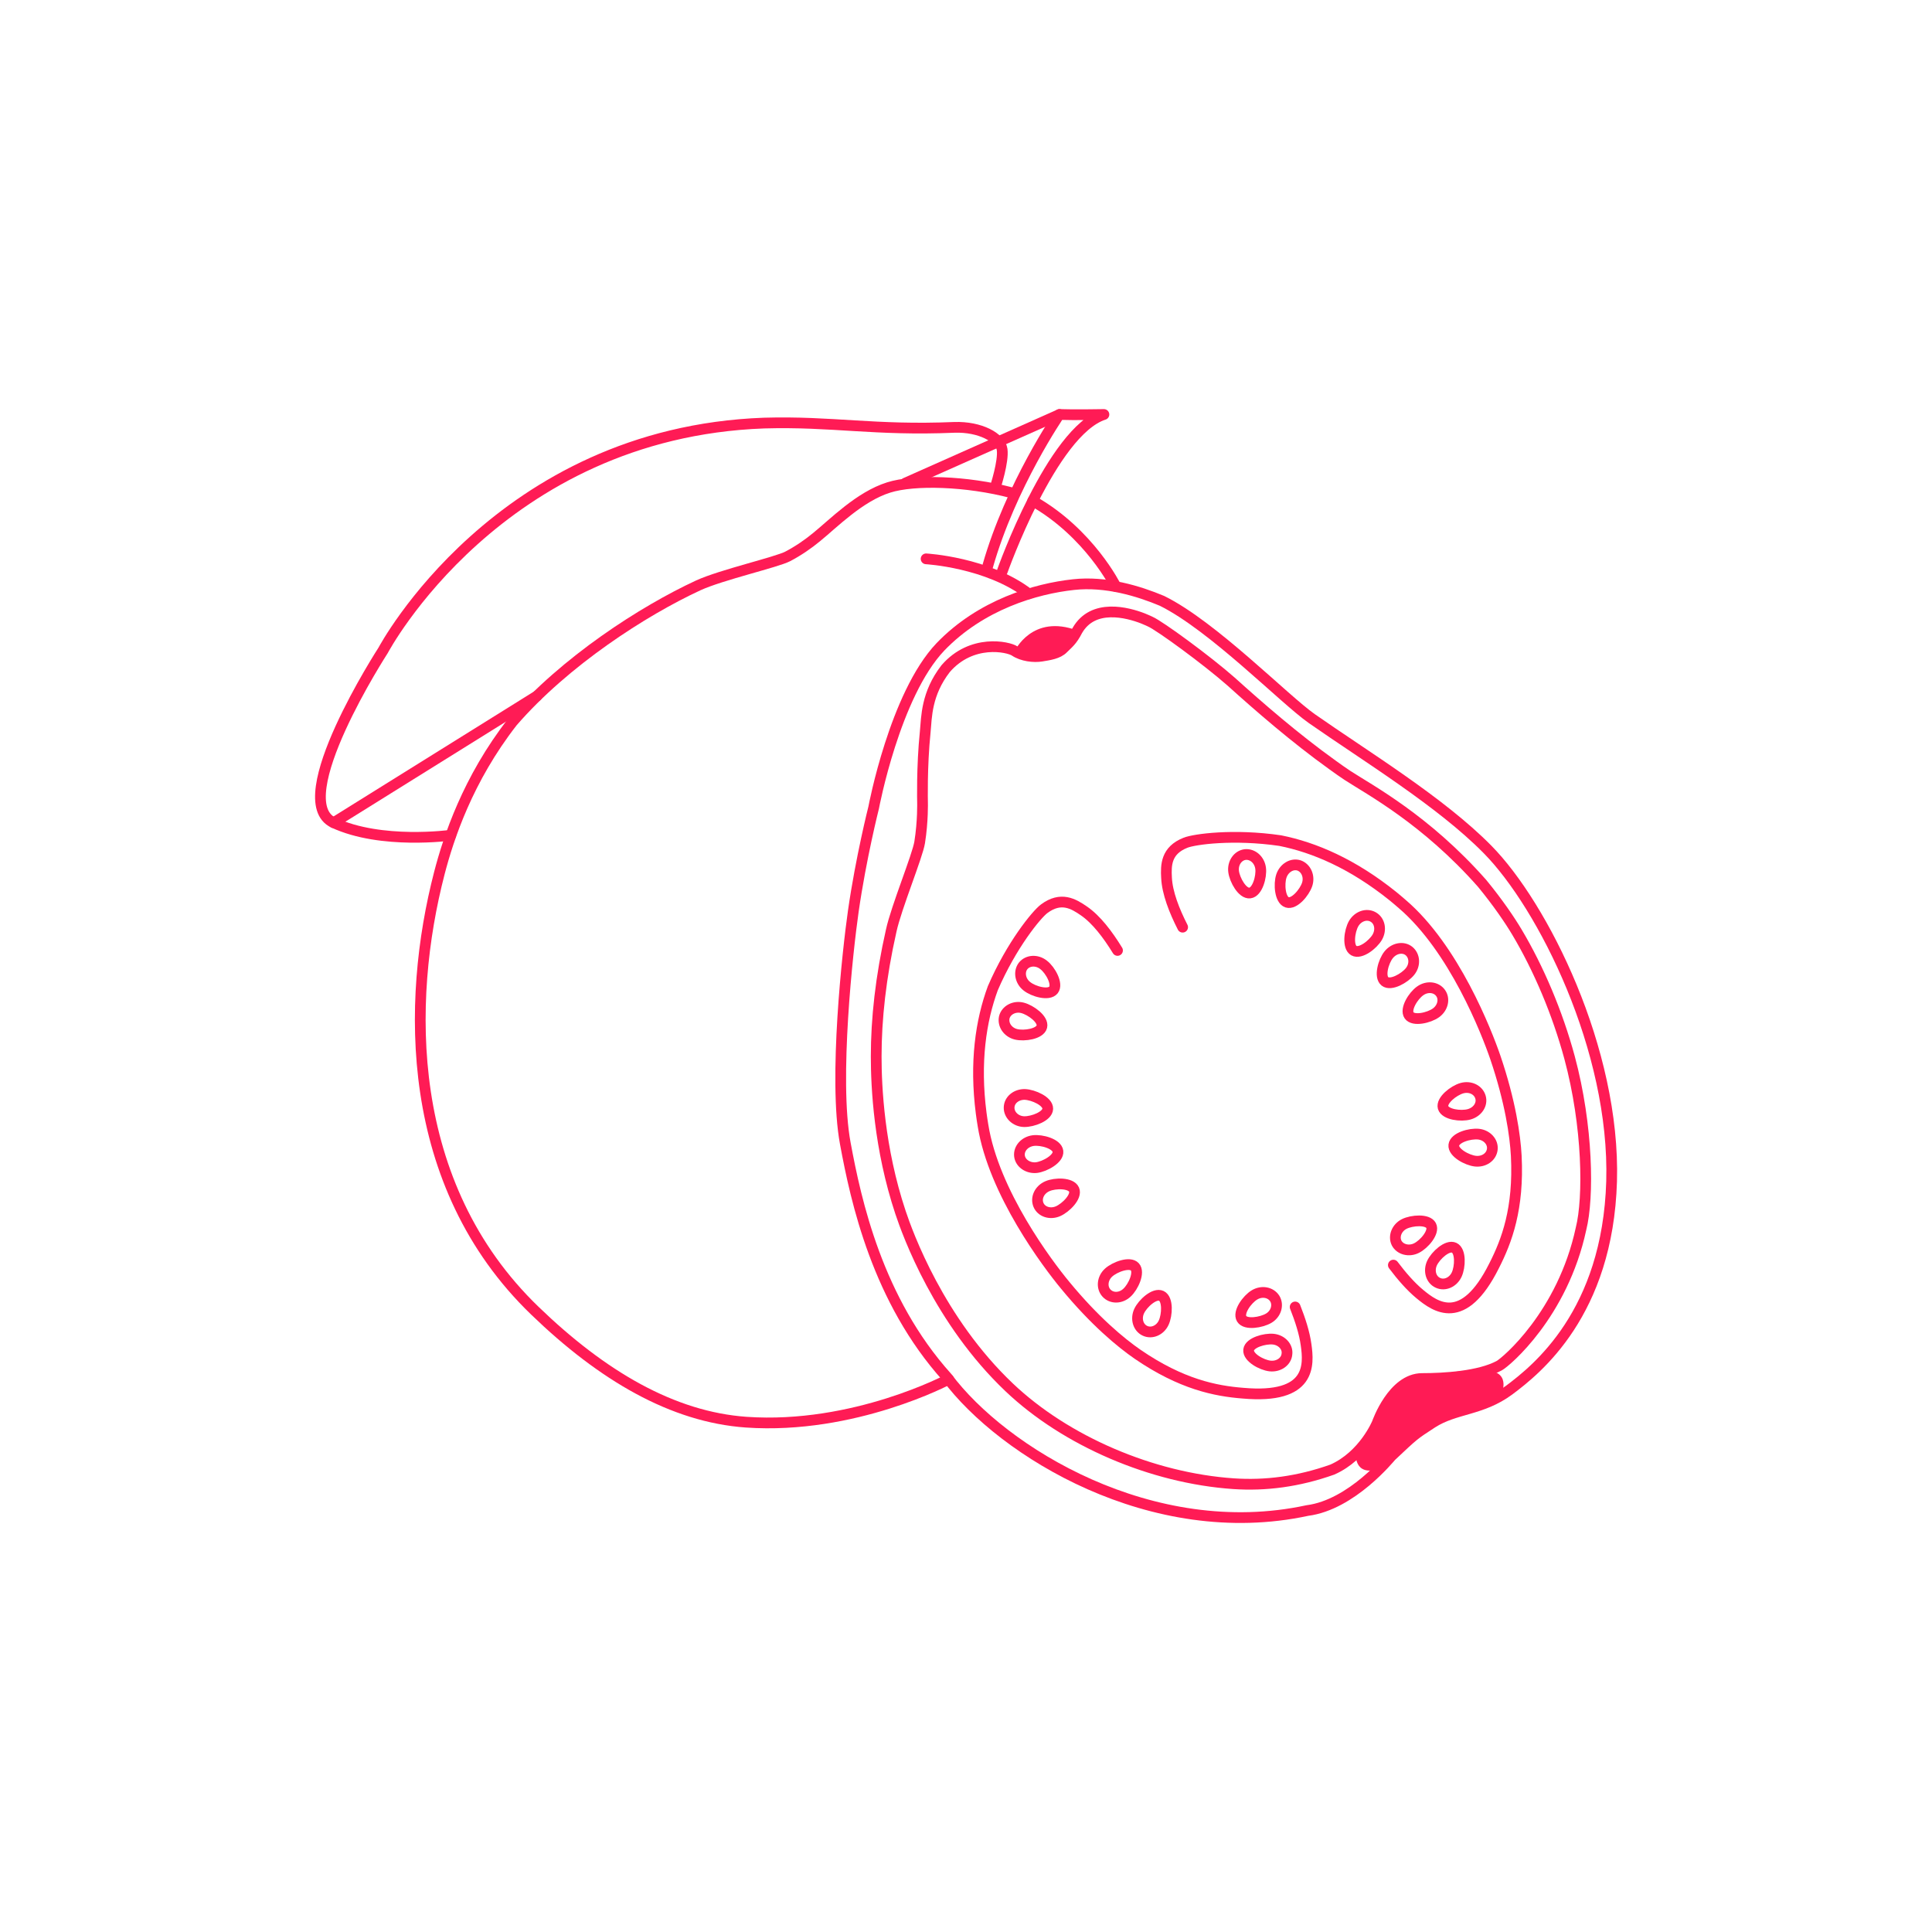 <svg xml:space="preserve" style="enable-background:new 0 0 1080 1080;" viewBox="0 0 1080 1080" y="0px" x="0px" xmlns:xlink="http://www.w3.org/1999/xlink" xmlns="http://www.w3.org/2000/svg" id="Layer_1" version="1.1">
<style type="text/css">
	.st0{fill:none;stroke:#FF1B55;stroke-width:6;stroke-linecap:round;stroke-linejoin:round;}
	.st1{fill:#FF1B55;}
</style>
<g>
	<path d="M565.7,275.5c-25.4-6.7-54.7-7.5-68.9-3c-16.3,5.1-30.9,20.1-40.4,27.8c-4.6,3.8-10.1,7.6-16,10.7
		c-6.3,3.3-37.1,10.3-50,16.2c-30.9,14.3-74.6,42.5-103.9,76.3c-25.1,32.2-35.8,65-40.9,84.6C227.1,559.5,225.7,662,299,732.7
		c37.8,36.5,77.1,59.4,118.1,62.3c60.4,4.2,113.2-24,113.2-24" class="st0"></path>
	<path d="M623.8,327.9c0,0-14.7-29.9-46.5-47.9" class="st0"></path>
	<path d="M649.6,335.9c-13.1-5.5-31.4-11.1-49.5-9.1c-21.2,2.3-51.7,11.2-74.4,34.8c-25.5,26.8-37.3,89.8-37.3,89.8
		s-7.1,28-11.4,58c-3.1,21.7-11.1,93.8-4.5,129.6c6,32.5,18,87.7,56.9,130.9c31,41.6,114.6,93.2,201.4,74.5
		c24.9-3.2,46.1-29.6,47-30.5c12.9-12.1,12.2-11.6,22.8-18.5c12.9-8.3,27.6-6.9,43-18.3c15.4-11.5,55.1-43,57.3-116.7
		c2.1-73.7-38.4-154.2-69.4-185.6c-26.2-26.6-68.2-52.1-98.2-73.1C717.9,390.9,678.1,350,649.6,335.9z" class="st0"></path>
	<path d="M643,347.5c0,0-1.6-0.8-4.1-1.8c-8.5-3.3-27.9-8.6-36.7,6.8c-2.9,5.7-5.1,7.2-7.9,10
		c-2.8,2.9-7.8,3.6-12.1,4.3c-4.3,0.7-10.7,0-15-2.9c-3.6-2.4-24.1-6.9-38.6,9.9c-10.8,14-10.6,26.9-11.4,35.4
		c-2,19.5-1.5,39.2-1.5,39.2s0.3,10.6-1.6,22.5c-1.2,7.6-13.1,36.4-15.9,49.3c-5.9,26.1-8.4,49.5-8.4,70.4c0,17,1.6,51.2,13.6,87.2
		c4,12,21.5,60.5,60.8,97.8c31.5,29.9,79.7,50.7,125.4,53.8c17.7,1.2,36.1-1.1,55.2-7.9c17.6-7.8,25.1-26.1,25.1-26.1
		s8.6-24.8,25.1-24.8c12.4,0,32-1.2,43.1-7.2c3.7-2,35.4-28.6,45.7-76.5c4.4-17.4,3.9-57.4-6.4-95.7c-6.8-25.1-17.3-49.8-29.4-70.1
		c-3.8-6.4-10.6-16.5-19.5-27.3c-31.5-35.7-62.9-52.3-75.2-60.3c-2.8-1.9-5.6-3.8-8.3-5.8c-21.2-15.2-41.4-32.8-56.7-46.6
		C674.7,369.1,648.3,349.8,643,347.5z" class="st0"></path>
	<path d="M517.7,312.4c0,0,34.3,1.9,57.3,19.5" class="st0"></path>
	<path d="M552.1,316.6c12.9-45.4,40.1-84.9,40.1-84.9c7.6,0.3,24.9,0,24.9,0c-29.1,9.4-56.8,87.6-56.8,87.6" class="st0"></path>
	<path d="M252,466.9c0,0-38.9,5.4-65.5-7c-26.7-12.4,27.7-96.4,27.7-96.4s64.4-121.6,212.9-127
		c38.2-1.1,61.6,4.3,106.4,2.4c14.3-0.5,25.8,5.7,26.7,12.4s-3.8,21-3.8,21" class="st0"></path>
	<line y2="231.7" x2="592.3" y1="270" x1="506.2" class="st0"></line>
	<path d="M567.2,364c0,0,9.7-21.1,35.1-11.5C590.4,371.5,567.2,364,567.2,364z" class="st1"></path>
	<path d="M757.9,811.8c0,0-1.6,14.2,13.4,9.2c6.3-2.1,17.7-18.9,29.3-25.5c15.8-9,38.3-15.2,38.3-15.2
		s6.6-12.9-7.2-14.2c-12.4-1.1-37.9,3.1-46.6,7.7C776.5,778.3,757.9,811.8,757.9,811.8z" class="st1"></path>
	<path d="M730.7,494.4c-1.5,4.5-7.2,11.3-11.2,10c-4-1.3-4.7-10.2-3.2-14.7c1.5-4.5,5.9-7.2,9.9-5.9
		C730.1,485.2,732.2,489.9,730.7,494.4z" class="st0"></path>
	<path d="M704.7,485.4c0.6,4.7-1.8,13.3-6,13.8s-8.5-7.3-9.1-12c-0.6-4.7,2.3-9,6.5-9.5
		C700.3,477.3,704.1,480.7,704.7,485.4z" class="st0"></path>
	<path d="M769.9,523.9c-2.4,4.1-9.4,9.6-13.1,7.5c-3.6-2.1-2.5-10.9-0.1-15.1c2.4-4.1,7.2-5.8,10.9-3.7
		C771.3,514.7,772.3,519.7,769.9,523.9z" class="st0"></path>
	<path d="M788.2,543.1c-3,3.7-10.7,8.1-14,5.5c-3.3-2.6-0.9-11.2,2.1-14.9c3-3.7,8-4.7,11.3-2.1
		C790.9,534.3,791.2,539.4,788.2,543.1z" class="st0"></path>
	<path d="M802.7,566.2c-3.9,2.8-12.6,4.8-15,1.4c-2.4-3.4,2.3-11,6.2-13.7c3.9-2.8,9-2.2,11.4,1.2
		C807.7,558.4,806.6,563.4,802.7,566.2z" class="st0"></path>
	<path d="M821.3,622.9c-4.6,1.3-13.4,0.2-14.6-3.8c-1.1-4,5.9-9.5,10.5-10.8c4.6-1.3,9.2,0.9,10.4,5
		S825.9,621.6,821.3,622.9z" class="st0"></path>
	<path d="M824.8,649.1c-4.7-0.5-12.6-4.8-12.1-9c0.5-4.2,9-6.6,13.8-6.1c4.7,0.5,8.2,4.3,7.7,8.5
		S829.6,649.6,824.8,649.1z" class="st0"></path>
	<path d="M785,684.2c4.2-2.1,13.1-2.8,15,0.9c1.9,3.7-3.9,10.5-8.2,12.6c-4.2,2.1-9.2,0.8-11.1-2.9
		C778.9,691.1,780.8,686.3,785,684.2z" class="st0"></path>
	<path d="M800.5,706.1c2-4.3,8.6-10.4,12.4-8.6c3.8,1.8,3.4,10.7,1.4,15c-2,4.3-6.7,6.4-10.5,4.6
		C800,715.4,798.5,710.5,800.5,706.1z" class="st0"></path>
	<path d="M778.9,707.2c4.6,6.1,9.6,11.9,14.8,16.2c8.7,7.2,24.3,18.6,41.5-15.8c7.1-13.9,13.9-32,12.4-61.5
		c-0.6-11.2-3.3-30.3-11.7-55c-4.9-14.3-23.1-61-52-85.7c-1.7-1.5-3.5-3-5.2-4.4c-22.5-18.1-44-27.3-63.1-31.1
		c-26-3.8-47.9-0.8-52.9,1.2c-10.9,4.3-11,12.5-10.6,19.6c0.4,8.4,4.3,18.4,9,27.6" class="st0"></path>
	<path d="M568,578.2c4.6,1.1,13.4-0.2,14.4-4.3c1-4.1-6.2-9.3-10.8-10.5s-9.2,1.3-10.2,5.3
		C560.5,572.9,563.4,577.1,568,578.2z" class="st0"></path>
	<path d="M574,551.3c3.7,3,12.3,5.4,14.9,2.1c2.6-3.3-1.7-11.1-5.5-14c-3.7-3-8.9-2.7-11.5,0.6
		C569.4,543.3,570.3,548.4,574,551.3z" class="st0"></path>
	<path d="M572.5,627c4.8,0.1,13.1-3,13.2-7.2s-8-7.8-12.8-8c-4.8-0.1-8.7,3.1-8.8,7.3S567.8,626.9,572.5,627z" class="st0"></path>
	<path d="M579.4,652.7c4.7-0.6,12.5-4.9,12-9.1s-9.1-6.6-13.8-6c-4.7,0.6-8.2,4.4-7.7,8.6
		C570.4,650.3,574.7,653.2,579.4,652.7z" class="st0"></path>
	<path d="M591.4,677.1c4.4-1.9,10.7-8.2,9-12.1s-10.6-3.8-14.9-1.9c-4.4,1.9-6.6,6.5-5,10.4S587,679,591.4,677.1z" class="st0"></path>
	<path d="M630,722.6c3.5-3.2,7.2-11.3,4.4-14.4c-2.8-3.1-11.2,0-14.7,3.2c-3.5,3.2-4,8.3-1.2,11.4
		C621.4,726,626.5,725.9,630,722.6z" class="st0"></path>
	<path d="M650.5,739.4c2-4.3,2.5-13.2-1.3-15c-3.8-1.8-10.4,4.2-12.4,8.5c-2,4.3-0.6,9.2,3.2,11
		C643.8,745.7,648.5,743.7,650.5,739.4z" class="st0"></path>
	<path d="M701.2,723.9c-4.1,2.5-9.3,9.7-7.1,13.3c2.2,3.6,11,2.1,15.1-0.3s5.6-7.4,3.4-11
		C710.3,722.3,705.3,721.4,701.2,723.9z" class="st0"></path>
	<path d="M711.8,748.6c-4.7-0.5-13.3,1.9-13.8,6c-0.5,4.2,7.3,8.5,12,9c4.7,0.5,9-2.4,9.4-6.6
		C720,752.9,716.5,749.1,711.8,748.6z" class="st0"></path>
	<path d="M724,730.6c2.8,7.1,5.2,14.4,6.1,21.1c1.6,11.2,3.1,30.5-35.2,27.1c-15.5-1.2-34.5-5-58.9-21.7
		c-9.3-6.4-24.1-18.6-40.7-38.8c-9.6-11.6-39.8-51.6-45.8-89.2c-0.4-2.3-0.7-4.5-1-6.7c-3.7-28.6-0.2-51.8,6.5-70
		c10.4-24.1,24.4-41.2,28.7-44.4c9.4-7,16.4-2.8,22.2,1.2c7,4.8,13.4,13.3,18.8,22.1" class="st0"></path>
	<line y2="389.1" x2="300.1" y1="459.9" x1="186.5" class="st0"></line>
</g>
</svg>
